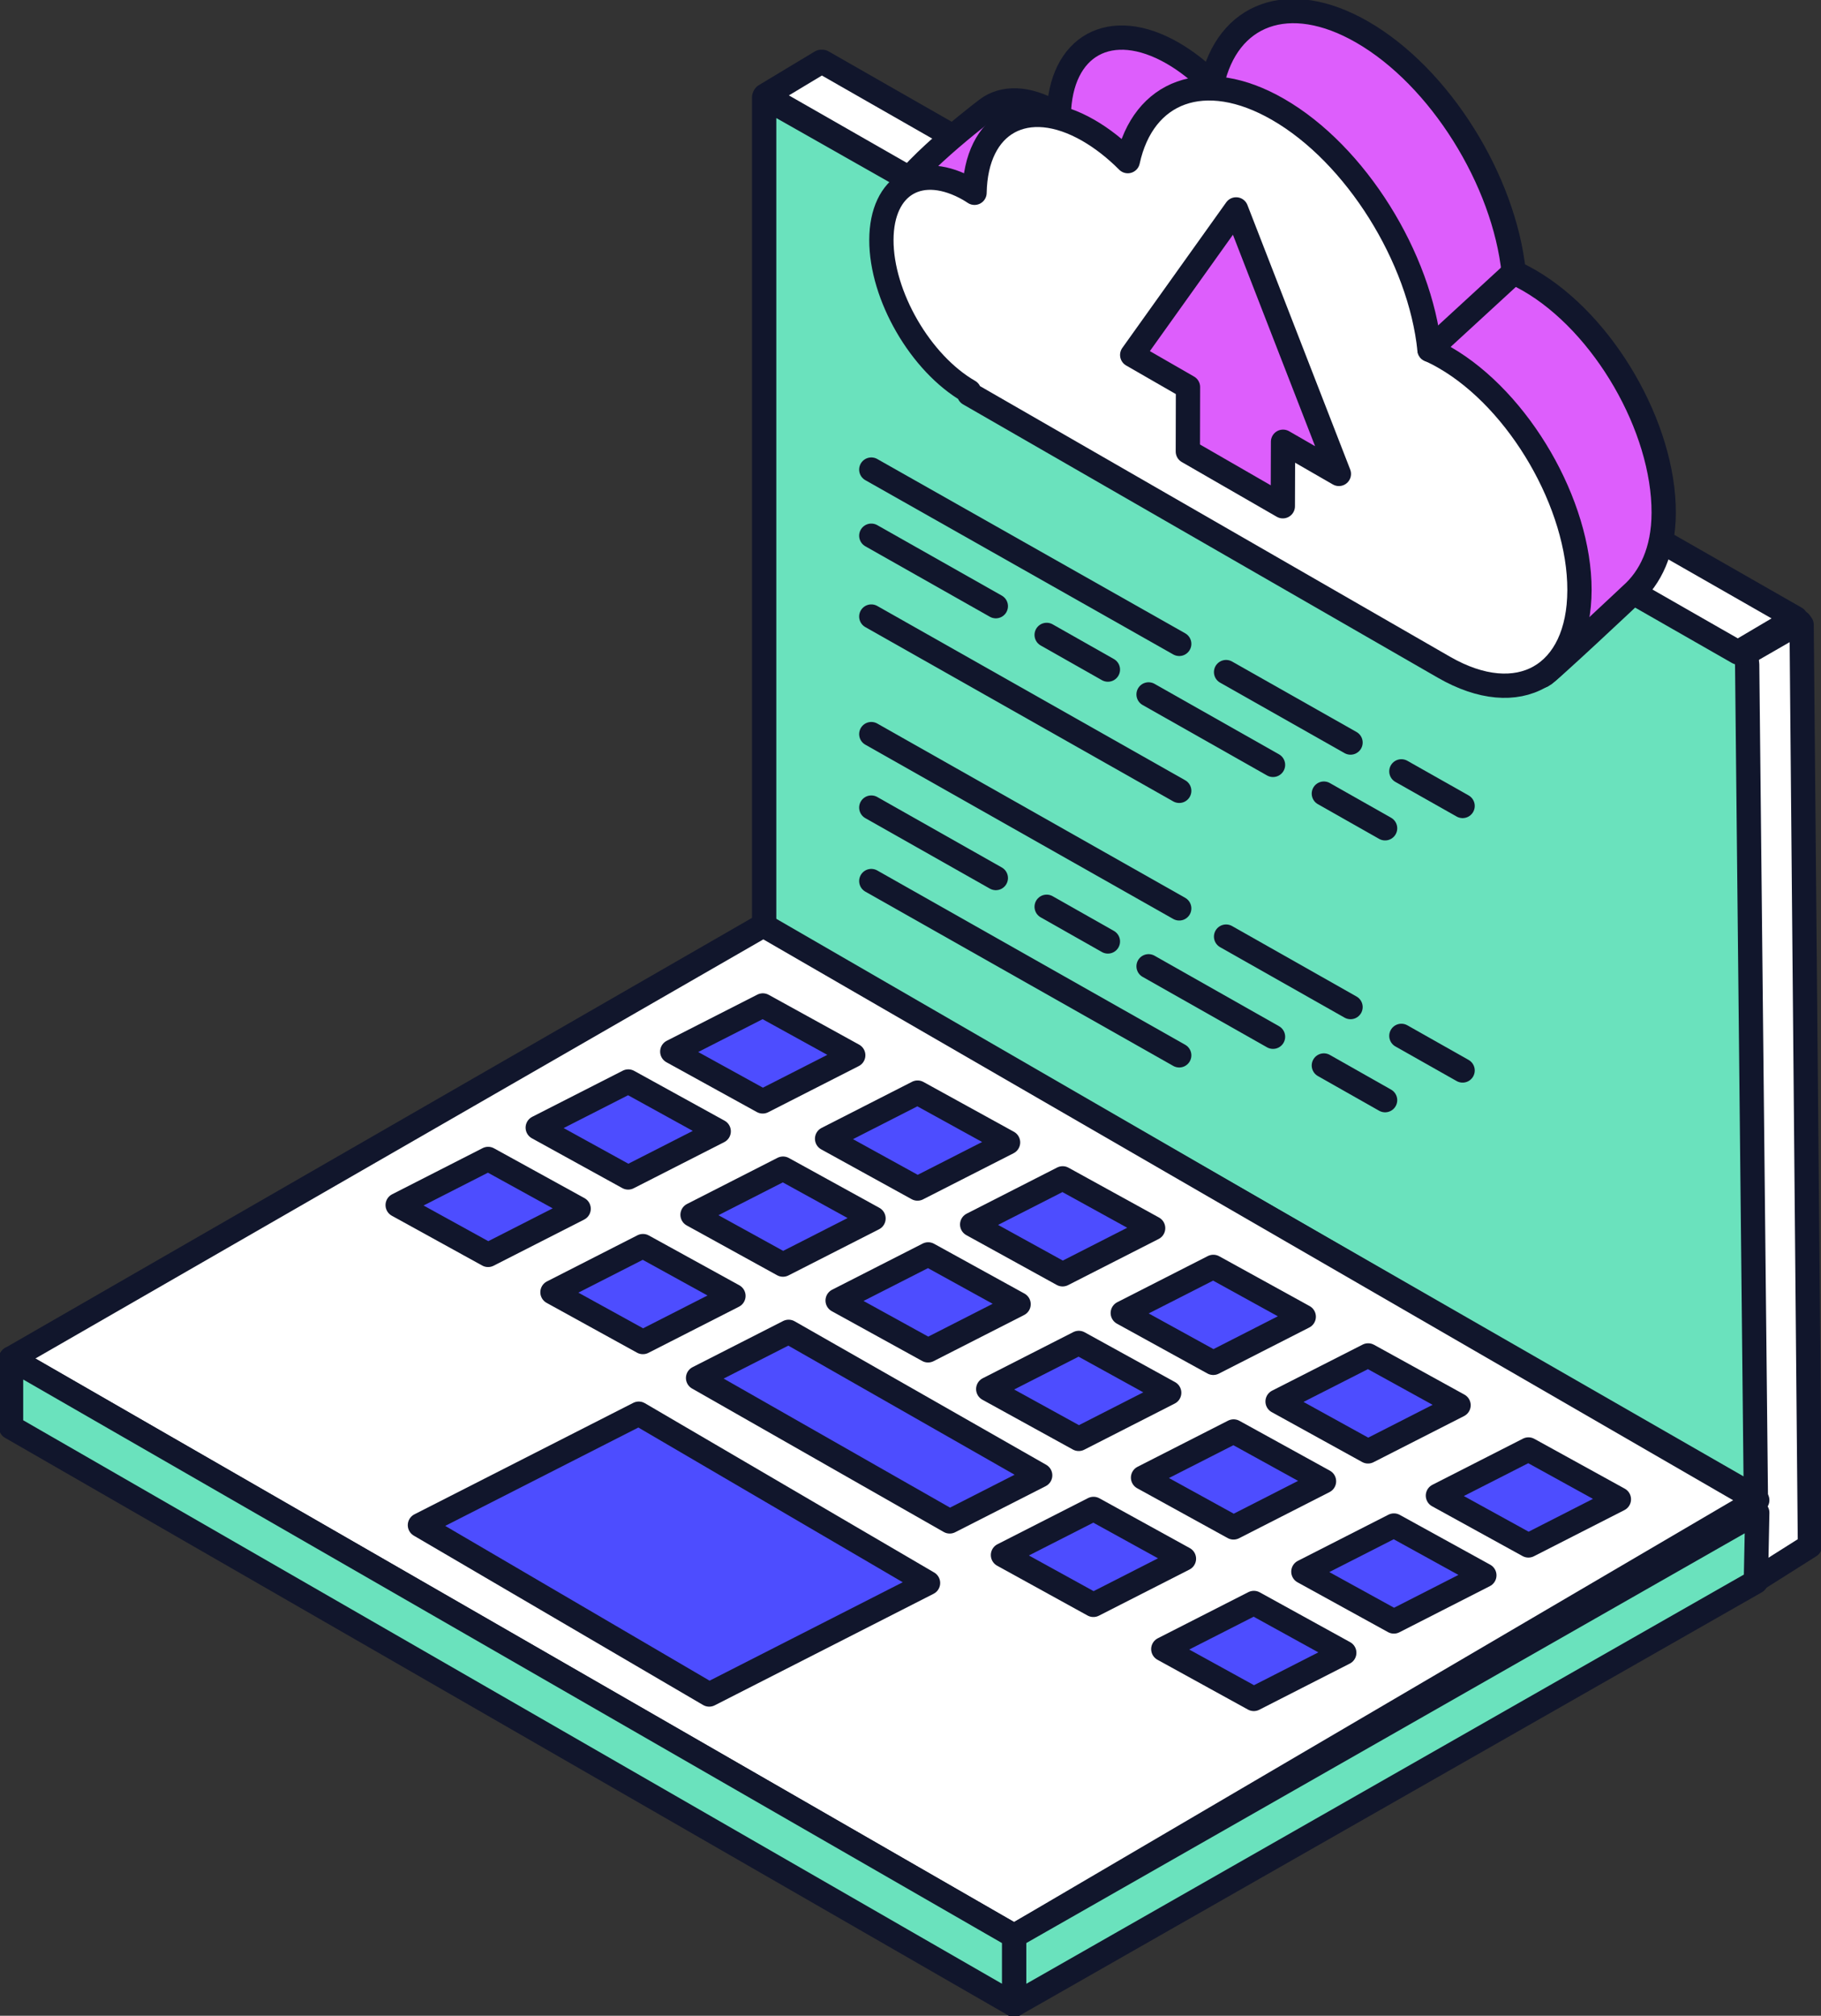 <svg xmlns="http://www.w3.org/2000/svg" width="225" height="249" viewBox="0 0 225 249" fill="none"><rect x="0" y="0" width="225" height="249" fill="#333333" stroke="none"/><g clip-path="url(#clip0_218_2610)"><path fill-rule="evenodd" clip-rule="evenodd" d="M216.096 195.722L223.634 190.957L222.606 77.176L222.387 76.867L216.096 80.489" fill="white"></path><path d="M216.096 195.722L223.634 190.957L222.606 77.176L222.387 76.867L216.096 80.489" stroke="#11162C" stroke-width="3" stroke-linecap="round" stroke-linejoin="round"></path><path fill-rule="evenodd" clip-rule="evenodd" d="M215.75 80.807L94.419 12.008V114.616L216.952 184.976L215.878 82.114L215.75 80.807Z" fill="#6AE2BD" stroke="#11162C" stroke-width="3" stroke-linecap="round" stroke-linejoin="round"></path><path fill-rule="evenodd" clip-rule="evenodd" d="M94.319 114.307L1.366 167.812L125.301 239.152L217.125 185.311L94.319 114.307Z" fill="white" stroke="#11162C" stroke-width="3" stroke-linecap="round" stroke-linejoin="round"></path><path fill-rule="evenodd" clip-rule="evenodd" d="M216.952 186.891L125.301 239.152V247.639L216.952 195.386L217.125 186.854L216.952 186.891Z" fill="#6AE2BD" stroke="#11162C" stroke-width="3" stroke-linecap="round" stroke-linejoin="round"></path><path fill-rule="evenodd" clip-rule="evenodd" d="M125.301 239.152L1.366 167.812V176.308L125.301 247.639V239.152Z" fill="#6AE2BD" stroke="#11162C" stroke-width="3" stroke-linecap="round" stroke-linejoin="round"></path><path d="M87.627 209.318L51.885 188.397L78.924 174.629L114.667 195.541L87.627 209.318Z" fill="#4D4DFF" stroke="#11162C" stroke-width="3" stroke-linecap="round" stroke-linejoin="round"></path><path fill-rule="evenodd" clip-rule="evenodd" d="M101.448 7.642L94.51 11.817L214.731 80.589L221.877 76.368L101.621 7.642H101.448Z" fill="white"></path><path fill-rule="evenodd" clip-rule="evenodd" d="M101.448 7.642L94.51 11.817L214.731 80.589L221.877 76.368L101.621 7.642H101.448Z" stroke="#11162C" stroke-width="3" stroke-linecap="round" stroke-linejoin="round"></path><path d="M130.818 14.268C130.981 5.609 137.227 2.151 144.893 6.562C146.604 7.551 148.243 8.84 149.754 10.356C151.639 1.679 159.241 -1.262 168.308 3.957C177.941 9.503 185.861 22.309 187.036 33.655C187.664 33.936 188.283 34.254 188.929 34.626C198.152 39.936 205.599 52.788 205.563 63.353C205.553 68.081 203.897 71.385 201.539 73.464C201.466 73.536 191.187 83.203 190.623 83.448C187.664 84.782 193.09 75.333 188.811 72.874L130.135 39.101V38.801C124.126 35.343 110.169 32.593 110.188 25.713C110.188 22.609 120.311 14.713 121.95 13.478C123.953 11.972 126.912 11.99 130.208 13.887C130.417 14.005 130.617 14.141 130.818 14.268Z" fill="#DD5EFC" stroke="#11162C" stroke-width="3" stroke-linecap="round" stroke-linejoin="round"></path><path d="M119.811 23.435C113.802 19.977 108.922 22.754 108.904 29.634C108.886 36.514 113.738 44.892 119.738 48.349V48.649L178.414 82.422C187.637 87.732 195.129 83.466 195.157 72.901C195.184 62.336 187.737 49.484 178.523 44.174C177.886 43.802 177.258 43.485 176.63 43.203C175.464 31.858 167.535 19.042 157.902 13.505C148.835 8.287 141.233 11.227 139.348 19.904C137.837 18.389 136.198 17.1 134.487 16.11C126.821 11.699 120.575 15.157 120.411 23.816C120.211 23.689 120.011 23.553 119.802 23.435H119.811Z" fill="white" stroke="#11162C" stroke-width="3" stroke-linecap="round" stroke-linejoin="round"></path><path d="M146.786 47.814L139.894 43.848L152.731 25.867L165.431 58.542L158.53 54.567L158.503 62.536L146.768 55.774L146.786 47.814Z" fill="#DD5EFC" stroke="#11162C" stroke-width="3" stroke-linecap="round" stroke-linejoin="round"></path><path d="M187.027 33.655L176.63 43.212" stroke="#11162C" stroke-width="3" stroke-linecap="round" stroke-linejoin="round"></path><path d="M94.237 136.054L83.066 129.9L94.255 124.2L105.426 130.354L94.237 136.054Z" fill="#4D4DFF" stroke="#11162C" stroke-width="3" stroke-linecap="round" stroke-linejoin="round"></path><path d="M113.365 146.819L102.194 140.665L113.374 134.965L124.554 141.119L113.365 146.819Z" fill="#4D4DFF" stroke="#11162C" stroke-width="3" stroke-linecap="round" stroke-linejoin="round"></path><path d="M131.291 157.411L120.12 151.257L131.3 145.557L142.48 151.711L131.291 157.411Z" fill="#4D4DFF" stroke="#11162C" stroke-width="3" stroke-linecap="round" stroke-linejoin="round"></path><path d="M149.909 168.348L138.729 162.194L149.918 156.494L161.089 162.648L149.909 168.348Z" fill="#4D4DFF" stroke="#11162C" stroke-width="3" stroke-linecap="round" stroke-linejoin="round"></path><path d="M169.028 179.285L157.857 173.122L169.046 167.431L180.217 173.585L169.028 179.285Z" fill="#4D4DFF" stroke="#11162C" stroke-width="3" stroke-linecap="round" stroke-linejoin="round"></path><path d="M188.847 190.903L177.667 184.749L188.856 179.049L200.027 185.203L188.847 190.903Z" fill="#4D4DFF" stroke="#11162C" stroke-width="3" stroke-linecap="round" stroke-linejoin="round"></path><path d="M77.613 145.448L66.442 139.294L77.631 133.594L88.802 139.748L77.613 145.448Z" fill="#4D4DFF" stroke="#11162C" stroke-width="3" stroke-linecap="round" stroke-linejoin="round"></path><path d="M96.741 156.213L85.57 150.059L96.75 144.359L107.93 150.513L96.741 156.213Z" fill="#4D4DFF" stroke="#11162C" stroke-width="3" stroke-linecap="round" stroke-linejoin="round"></path><path d="M114.667 166.805L103.496 160.651L114.685 154.951L125.856 161.105L114.667 166.805Z" fill="#4D4DFF" stroke="#11162C" stroke-width="3" stroke-linecap="round" stroke-linejoin="round"></path><path d="M133.285 177.742L122.105 171.588L133.294 165.888L144.465 172.042L133.285 177.742Z" fill="#4D4DFF" stroke="#11162C" stroke-width="3" stroke-linecap="round" stroke-linejoin="round"></path><path d="M152.413 188.679L141.233 182.525L152.422 176.825L163.592 182.979L152.413 188.679Z" fill="#4D4DFF" stroke="#11162C" stroke-width="3" stroke-linecap="round" stroke-linejoin="round"></path><path d="M172.223 200.296L161.043 194.143L172.232 188.443L183.403 194.596L172.223 200.296Z" fill="#4D4DFF" stroke="#11162C" stroke-width="3" stroke-linecap="round" stroke-linejoin="round"></path><path d="M60.306 155.015L49.135 148.861L60.315 143.161L71.495 149.315L60.306 155.015Z" fill="#4D4DFF" stroke="#11162C" stroke-width="3" stroke-linecap="round" stroke-linejoin="round"></path><path d="M79.434 165.779L68.263 159.625L79.443 153.926L90.623 160.079L79.434 165.779Z" fill="#4D4DFF" stroke="#11162C" stroke-width="3" stroke-linecap="round" stroke-linejoin="round"></path><path d="M117.343 187.935L86.253 170.218L97.442 164.518L128.523 182.244L117.343 187.935Z" fill="#4D4DFF" stroke="#11162C" stroke-width="3" stroke-linecap="round" stroke-linejoin="round"></path><path d="M135.097 198.245L123.926 192.092L135.115 186.392L146.286 192.545L135.097 198.245Z" fill="#4D4DFF" stroke="#11162C" stroke-width="3" stroke-linecap="round" stroke-linejoin="round"></path><path d="M154.916 209.863L143.736 203.709L154.925 198.009L166.096 204.163L154.916 209.863Z" fill="#4D4DFF" stroke="#11162C" stroke-width="3" stroke-linecap="round" stroke-linejoin="round"></path><path d="M107.656 58.007L145.703 79.536" stroke="#11162C" stroke-width="3" stroke-linecap="round" stroke-linejoin="round"></path><path d="M107.656 76.159L145.703 97.689" stroke="#11162C" stroke-width="3" stroke-linecap="round" stroke-linejoin="round"></path><path d="M129.324 78.428L136.89 82.713" stroke="#11162C" stroke-width="3" stroke-linecap="round" stroke-linejoin="round"></path><path d="M107.656 66.175L123.043 74.88" stroke="#11162C" stroke-width="3" stroke-linecap="round" stroke-linejoin="round"></path><path d="M173.152 95.283L180.717 99.558" stroke="#11162C" stroke-width="3" stroke-linecap="round" stroke-linejoin="round"></path><path d="M151.493 83.021L166.87 91.725" stroke="#11162C" stroke-width="3" stroke-linecap="round" stroke-linejoin="round"></path><path d="M163.574 98.033L171.14 102.317" stroke="#11162C" stroke-width="3" stroke-linecap="round" stroke-linejoin="round"></path><path d="M141.916 85.78L157.292 94.484" stroke="#11162C" stroke-width="3" stroke-linecap="round" stroke-linejoin="round"></path><path d="M107.656 90.682L145.703 112.211" stroke="#11162C" stroke-width="3" stroke-linecap="round" stroke-linejoin="round"></path><path d="M107.656 108.834L145.703 130.363" stroke="#11162C" stroke-width="3" stroke-linecap="round" stroke-linejoin="round"></path><path d="M129.324 112.011L136.89 116.295" stroke="#11162C" stroke-width="3" stroke-linecap="round" stroke-linejoin="round"></path><path d="M107.656 99.758L123.043 108.462" stroke="#11162C" stroke-width="3" stroke-linecap="round" stroke-linejoin="round"></path><path d="M173.152 127.958L180.717 132.233" stroke="#11162C" stroke-width="3" stroke-linecap="round" stroke-linejoin="round"></path><path d="M151.493 115.696L166.87 124.4" stroke="#11162C" stroke-width="3" stroke-linecap="round" stroke-linejoin="round"></path><path d="M163.574 131.616L171.14 135.9" stroke="#11162C" stroke-width="3" stroke-linecap="round" stroke-linejoin="round"></path><path d="M141.916 119.363L157.292 128.067" stroke="#11162C" stroke-width="3" stroke-linecap="round" stroke-linejoin="round"></path></g><defs><clipPath id="clip0_218_2610"><rect width="225" height="249" fill="white"></rect></clipPath></defs></svg>